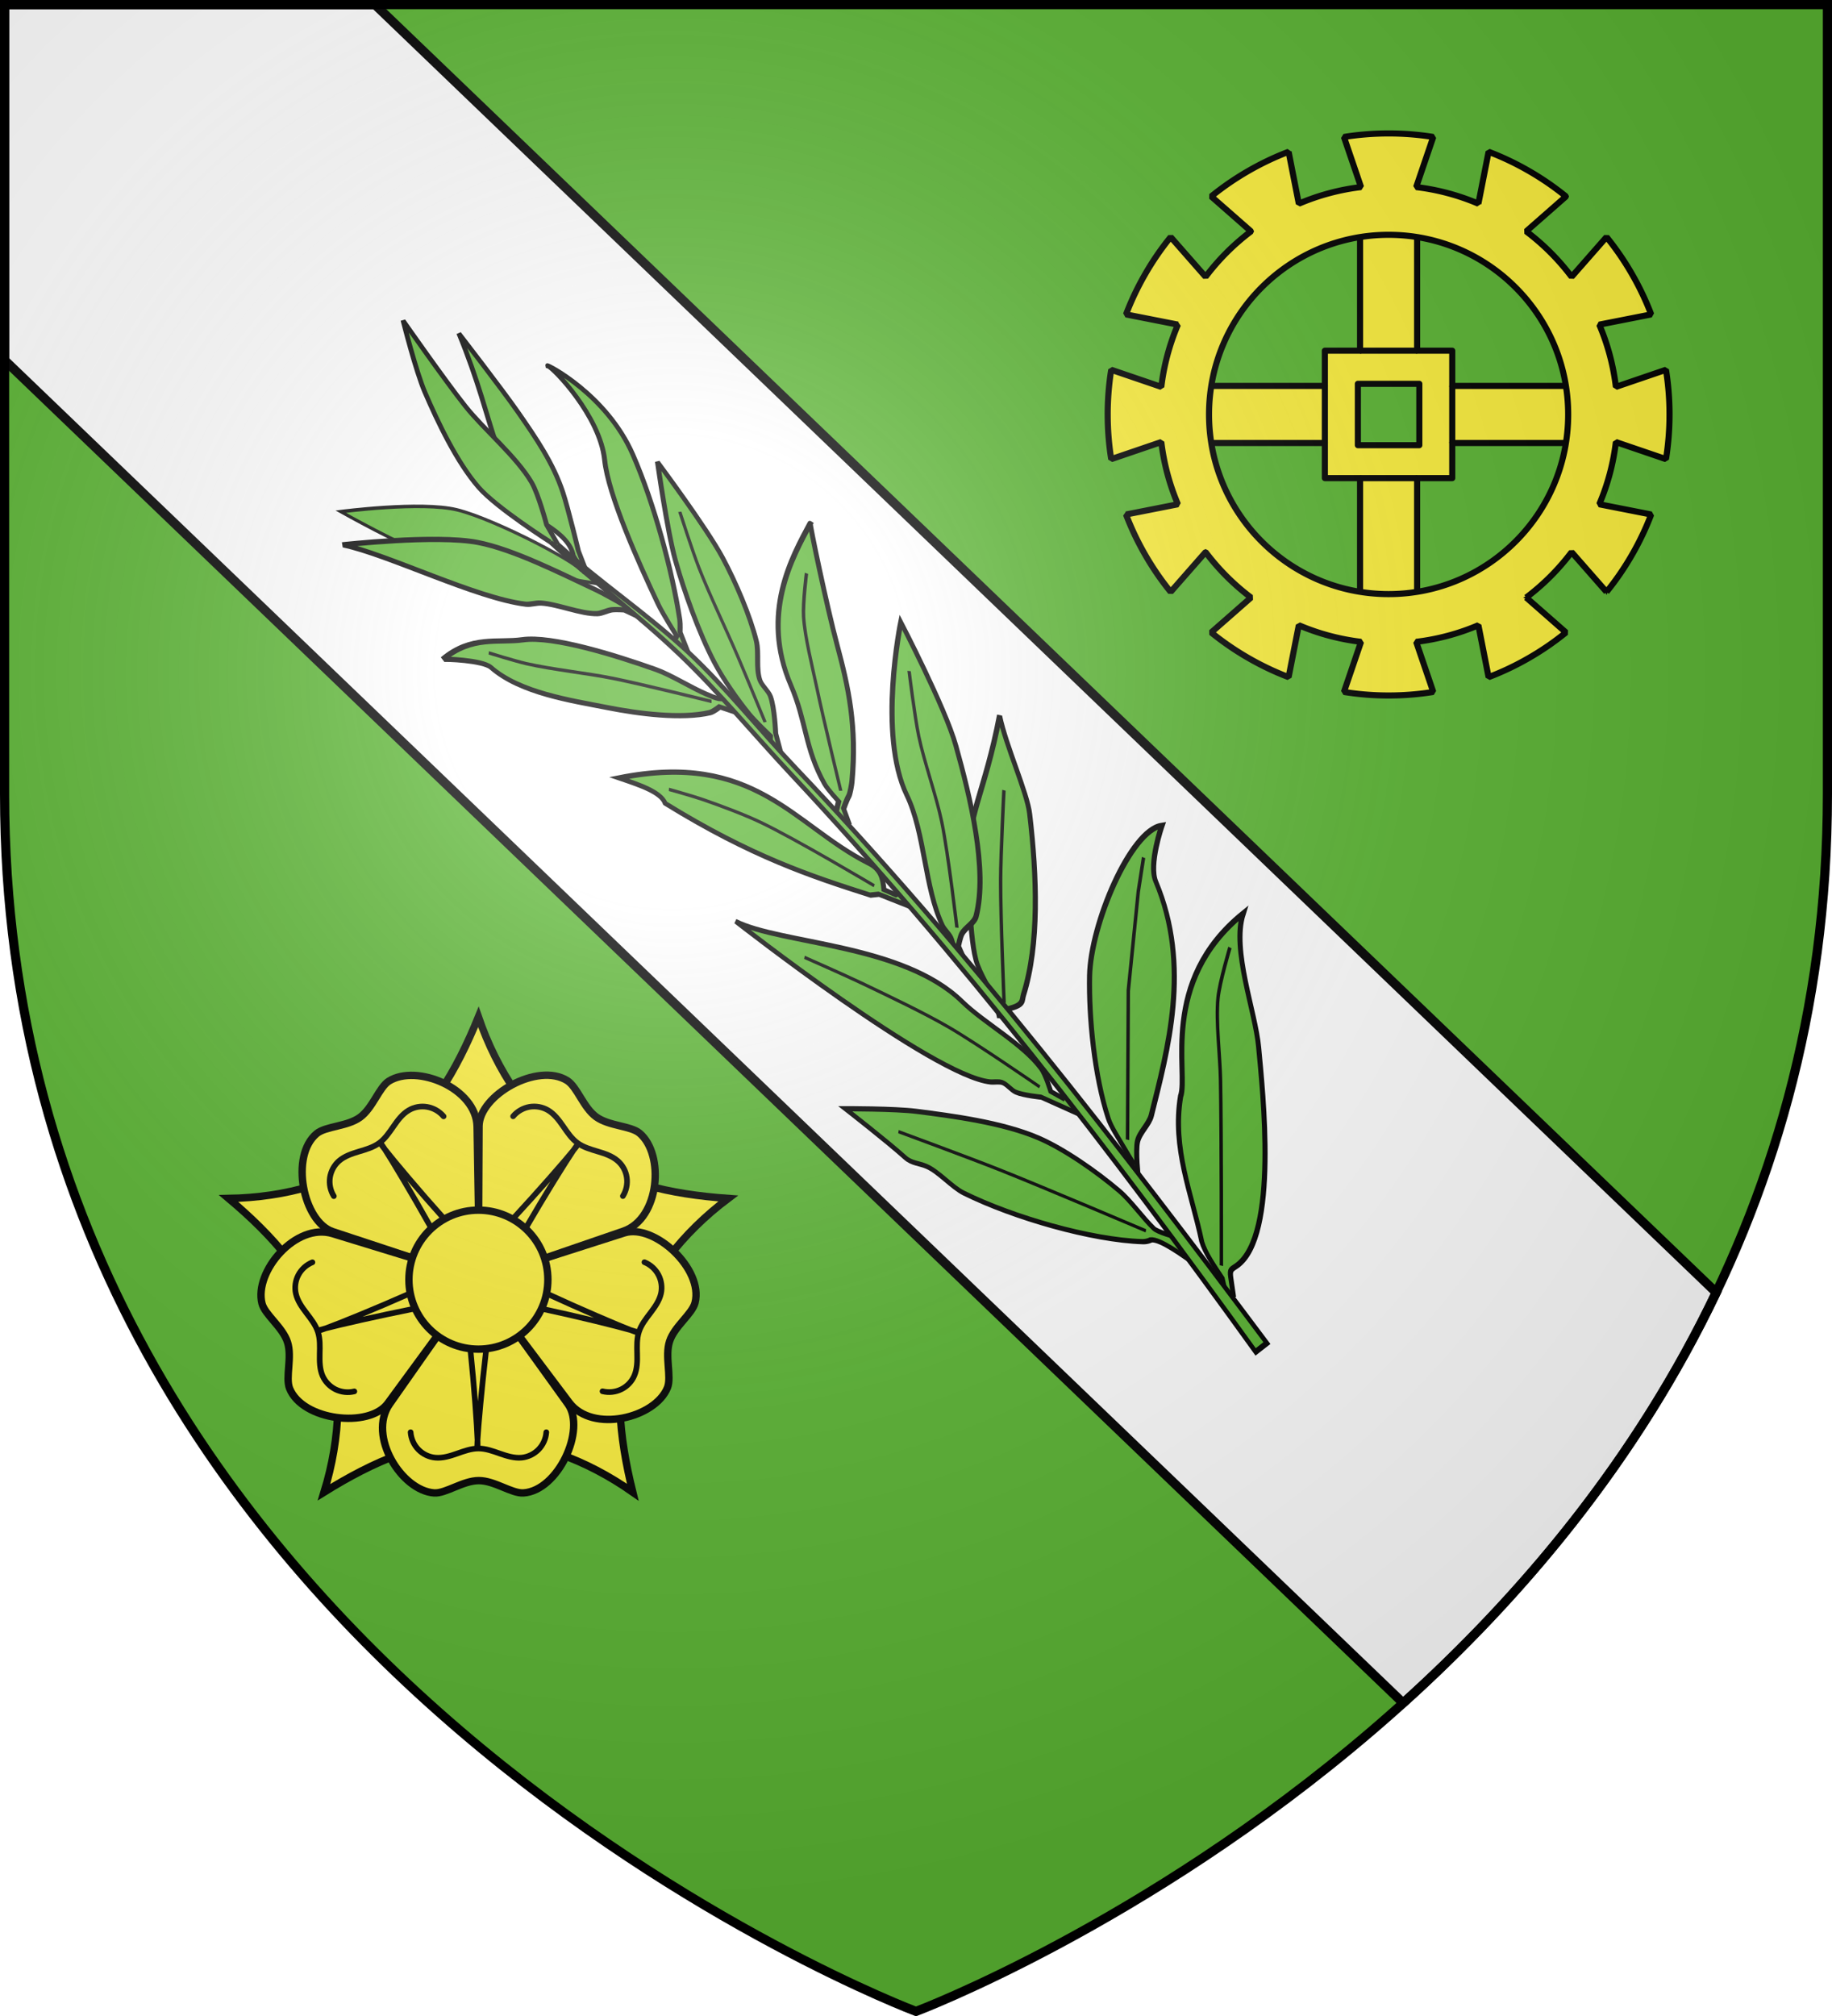 <svg xmlns="http://www.w3.org/2000/svg" xmlns:xlink="http://www.w3.org/1999/xlink" width="600" height="660" version="1.0"><defs><radialGradient id="g" cx="-80" cy="-80" r="405" gradientUnits="userSpaceOnUse"><stop offset="0" style="stop-color:#fff;stop-opacity:.31"/><stop offset=".19" style="stop-color:#fff;stop-opacity:.25"/><stop offset=".6" style="stop-color:#6b6b6b;stop-opacity:.125"/><stop offset="1" style="stop-color:#000;stop-opacity:.125"/></radialGradient><path id="a" d="M-298.5-298.5h597V-40C298.5 246.31 0 358.5 0 358.5S-298.5 246.31-298.5-40v-258.5z"/></defs><g transform="translate(300 300)"><use xlink:href="#a" width="600" height="660" style="fill:#5ab532"/><path d="M1.5 1.5v116.406l458.031 439.625c38.549-34.76 76.207-79.17 102.563-134.375L122.78 1.5H1.5z" style="opacity:1;fill:#fff;fill-opacity:1;stroke:#000;stroke-width:3;stroke-linecap:butt;stroke-linejoin:miter;stroke-miterlimit:4;stroke-dasharray:none;stroke-opacity:1" transform="translate(-300 -300)"/></g><path d="m786.233 459.529 3.518-4.221c1.56-1.874 1.961-1.447 4.089-1.258 16.842 1.5 44.579-29.542 53.151-38.694 7.083-7.562 14.663-23.652 25.491-28.756-35.39-1.477-48.189 21.574-55.28 24.643-13.524 8.657-18.546 20.832-26.64 31.968-1.694 2.857-2.268 6.834-2.997 10.657l-2.331 3.33" style="opacity:1;fill:#5ab532;fill-opacity:1;stroke:#000;stroke-width:1.5;stroke-linecap:butt;stroke-linejoin:miter;stroke-miterlimit:4;stroke-dasharray:none;stroke-opacity:1" transform="matrix(.743 -.669 .836 .929 -564.331 523.62)"/><path d="M790.085 451.337s28.431-25.221 40.41-36.256c5.277-4.86 11.585-12.193 17.374-16.428 3.867-2.83 13.973-7.743 13.973-7.743" style="opacity:1;fill:none;fill-opacity:1;stroke:#000;stroke-width:1;stroke-linecap:butt;stroke-linejoin:miter;stroke-miterlimit:4;stroke-dasharray:none;stroke-opacity:1" transform="matrix(.743 -.669 .836 .929 -564.331 523.62)"/><path d="M789.33 419.424s4.867-5.466 7.553-6.987c2.465-1.395 6.573-1.296 9.064-2.643 18.166-9.824 42.455-22.03 52.308-44.754 2.02-4.659 13.785-9.82 13.785-9.82-8.798-4.59-39.128 6.798-50.608 16.618-9.31 7.964-20.697 20.247-26.626 30.969-1.205 2.18-1.796 5.53-2.455 7.93-.385 1.405-1.133 4.722-1.133 4.722l-2.266 1.51" style="opacity:1;fill:#5ab532;fill-opacity:1;stroke:#000;stroke-width:1.5;stroke-linecap:butt;stroke-linejoin:miter;stroke-miterlimit:4;stroke-dasharray:none;stroke-opacity:1" transform="matrix(.743 -.669 .836 .929 -564.331 523.62)"/><path d="m794.806 410.36 32.857-28.891 24.171-17.562 8.687-5.665" style="opacity:1;fill:none;fill-opacity:1;stroke:#000;stroke-width:1;stroke-linecap:butt;stroke-linejoin:miter;stroke-miterlimit:4;stroke-dasharray:none;stroke-opacity:1" transform="matrix(.743 -.669 .836 .929 -564.331 523.62)"/><path d="M783.581 444.891c-.609-1.877-2.503-9.524-5.015-10.926 0 0-1.287-.236-2.455-1.133-12.013-9.23-26.11-27.224-32.857-40.789-1.622-3.26-1.408-8.543-3.21-11.707-1.13-1.985-2.99-3.213-3.287-5.477-.82-6.235-3.889-20.016-3.889-20.016s12.133 8.687 16.807 13.03c7.816 7.263 18.434 17.21 23.793 26.436 3.895 6.708 6.832 16.9 8.12 24.549.667 3.967-.172 9.4.188 13.407.124 1.373 3.237 5.209 3.237 5.209" style="opacity:1;fill:#5ab532;fill-opacity:1;stroke:#000;stroke-width:1.5;stroke-linecap:butt;stroke-linejoin:miter;stroke-miterlimit:4;stroke-dasharray:none;stroke-opacity:1" transform="matrix(.743 -.669 .836 .929 -564.331 523.62)"/><path d="M779.322 431.32s-15.38-26.435-22.283-37.577c-4.725-7.628-16.24-25.115-16.24-25.115" style="opacity:1;fill:none;fill-opacity:1;stroke:#000;stroke-width:1;stroke-linecap:butt;stroke-linejoin:miter;stroke-miterlimit:4;stroke-dasharray:none;stroke-opacity:1" transform="matrix(.743 -.669 .836 .929 -564.331 523.62)"/><path d="m789.13 397.871-6.032-10.926s-4.006-3.515-5.098-5.476c-.629-1.13-.424-3.075-1.133-4.155-.598-.91-2.017-1.545-2.833-2.266-12.668-11.19-26.814-75.911-26.814-75.911 5.944 12.376 35.819 33.66 37.578 55.328.664 8.188 5.54 18.851 4.532 27.004-.243 1.963-2.644 6.042-2.644 6.042l1.7 3.966" style="opacity:1;fill:#5ab532;fill-opacity:1;stroke:#000;stroke-width:1.5;stroke-linecap:butt;stroke-linejoin:miter;stroke-miterlimit:4;stroke-dasharray:none;stroke-opacity:1" transform="matrix(.743 -.669 .836 .929 -564.331 523.62)"/><path d="M784.987 384.679s-5.802-19.498-9.064-27.57c-2.925-7.235-7.753-16.48-11.33-23.416-2.43-4.709-8.498-15.484-8.498-15.484" style="opacity:1;fill:none;fill-opacity:1;stroke:#000;stroke-width:1;stroke-linecap:butt;stroke-linejoin:miter;stroke-miterlimit:4;stroke-dasharray:none;stroke-opacity:1" transform="matrix(.743 -.669 .836 .929 -564.331 523.62)"/><path d="M791.218 368.061c.652-4.942 2.407-4.407 3.966-3.776 4.045 1.637 4.456.373 6.042-.378 14.984-7.09 29.217-20.673 41.166-34.18 4.016-4.538 9.093-17.373 14.163-24.359-20.477 12.47-30.712 14.01-40.033 23.604 0 0-14.774 12.854-19.261 19.828-2.106 3.274-2.923 8.633-4.721 12.086-.566 1.086-2.266 3.399-2.266 3.399" style="opacity:1;fill:#5ab532;fill-opacity:1;stroke:#000;stroke-width:1.5;stroke-linecap:butt;stroke-linejoin:miter;stroke-miterlimit:4;stroke-dasharray:none;stroke-opacity:1" transform="matrix(.743 -.669 .836 .929 -564.331 523.62)"/><path d="m794.05 348.045 2.078-5.099s2.308-1.367 3.399-1.7c2.13-.648 5.397.1 7.364-.943 13.013-6.904 24.736-24.293 32.48-36.823 5.719-9.253 13.596-33.613 13.596-33.613s-30.283 17.763-36.445 34.746c-3.811 10.505-15.942 21.057-19.828 31.535-.398 1.074-.179 2.699-.566 3.777-.335.933-1.7 2.832-1.7 2.832l-.944-.188" style="opacity:1;fill:#5ab532;fill-opacity:1;stroke:#000;stroke-width:1.5;stroke-linecap:butt;stroke-linejoin:miter;stroke-miterlimit:4;stroke-dasharray:none;stroke-opacity:1" transform="matrix(.743 -.669 .836 .929 -564.331 523.62)"/><path d="M794.806 362.019s17.876-17.309 25.87-24.36c6.006-5.297 20.583-16.995 20.583-16.995M799.716 339.17s14.081-15.894 19.45-23.227c4.363-5.96 8.87-14.801 13.218-20.772 3.292-4.52 11.897-14.351 11.897-14.351" style="opacity:1;fill:none;fill-opacity:1;stroke:#000;stroke-width:1;stroke-linecap:butt;stroke-linejoin:miter;stroke-miterlimit:4;stroke-dasharray:none;stroke-opacity:1" transform="matrix(.743 -.669 .836 .929 -564.331 523.62)"/><path d="m793.29 327.457-5.282-8.493-2.266-1.322c-10.283-14.058-20.539-28.425-29.836-53.818 1.432-3.015-2.199-8.055-5.665-13.03 38.956 18.456 32.146 39.771 41.921 60.05 1.934 3.668.13 5.934-1.888 8.12l1.7 3.022 1.321.377" style="opacity:1;fill:#5ab532;fill-opacity:1;stroke:#000;stroke-width:1.5;stroke-linecap:butt;stroke-linejoin:miter;stroke-miterlimit:4;stroke-dasharray:none;stroke-opacity:1" transform="matrix(.743 -.669 .836 .929 -564.331 523.62)"/><path d="M788.763 316.51s-8.916-22.95-13.785-32.291c-2.375-4.559-6.143-10.31-9.064-14.54-1.7-2.462-6.042-7.932-6.042-7.932" style="opacity:1;fill:none;fill-opacity:1;stroke:#000;stroke-width:1;stroke-linecap:butt;stroke-linejoin:miter;stroke-miterlimit:4;stroke-dasharray:none;stroke-opacity:1" transform="matrix(.743 -.669 .836 .929 -564.331 523.62)"/><path d="m796.128 300.27 2.077-4.155s2.732-1.198 3.966-1.51c.83-.211 3.276-1.756 3.965-2.267 13.393-9.915 19.838-19 26.248-29.08 6.173-9.706 20.124-28.84 20.206-28.514-11.843 3.412-32.044 8.825-40.222 28.136-4.16 9.823-10.538 14.841-13.408 25.115-.473 1.695-.377 5.854-.377 5.854l-2.455 1.322-1.322-.189" style="opacity:1;fill:#5ab532;fill-opacity:1;stroke:#000;stroke-width:1.5;stroke-linecap:butt;stroke-linejoin:miter;stroke-miterlimit:4;stroke-dasharray:none;stroke-opacity:1" transform="matrix(.743 -.669 .836 .929 -564.331 523.62)"/><path d="M801.415 292.15s11.587-17.178 16.807-24.36c3.563-4.904 8.005-11.747 12.274-16.051 2.729-2.752 10.197-7.931 10.197-7.931" style="opacity:1;fill:none;fill-opacity:1;stroke:#000;stroke-width:1;stroke-linecap:butt;stroke-linejoin:miter;stroke-miterlimit:4;stroke-dasharray:none;stroke-opacity:1" transform="matrix(.743 -.669 .836 .929 -564.331 523.62)"/><path d="m794.806 274.777 3.4-5.288s5.434-5.25 6.797-8.12c.644-1.354.265-3.572.944-4.91 1.543-3.037 5.853-5.473 7.743-8.308 4.034-6.055 7.88-15.135 10.008-22.094 2.672-8.737 5.098-30.024 5.098-30.024s-12.749 15.1-17.184 22.282c-4.659 7.546-10.126 18.183-12.84 26.626-1.514 4.708-2.524 11.304-2.833 16.24-.149 2.377.378 7.93.378 7.93l-2.077 1.7" style="opacity:1;fill:#5ab532;fill-opacity:1;stroke:#000;stroke-width:1.5;stroke-linecap:butt;stroke-linejoin:miter;stroke-miterlimit:4;stroke-dasharray:none;stroke-opacity:1" transform="matrix(.743 -.669 .836 .929 -564.331 523.62)"/><path d="M798.016 265.524s5.48-12.267 7.742-17.562c3.085-7.217 6.657-17.074 10.009-24.17 2.056-4.355 7.553-14.163 7.553-14.163" style="opacity:1;fill:none;fill-opacity:1;stroke:#000;stroke-width:1;stroke-linecap:butt;stroke-linejoin:miter;stroke-miterlimit:4;stroke-dasharray:none;stroke-opacity:1" transform="matrix(.743 -.669 .836 .929 -564.331 523.62)"/><path d="m793.616 259.292-3.342-4.72s-2.59-.128-3.588-.567c-8.415-3.7-17.703-12.358-23.982-19.072-7.009-7.495-17.958-17.984-19.45-28.137-.423-2.878-9.54-9.93-10.008-10.008 12.368.343 17.056 6.572 23.793 10.197 8.163 4.392 19.22 19.278 25.87 29.08 2.604 3.837 4.65 9.782 6.987 13.786.515.882 1.175 2.102 1.889 2.832.483.495 1.888 1.322 1.888 1.322" style="opacity:1;fill:#5ab532;fill-opacity:1;stroke:#000;stroke-width:1.5;stroke-linecap:butt;stroke-linejoin:miter;stroke-miterlimit:4;stroke-dasharray:none;stroke-opacity:1" transform="matrix(.743 -.669 .836 .929 -564.331 523.62)"/><path d="M789.519 252.117s-13.012-15.387-18.884-21.716c-5.204-5.61-12.882-12.387-17.94-18.129-2.186-2.483-6.797-8.686-6.797-8.686" style="opacity:1;fill:none;fill-opacity:1;stroke:#000;stroke-width:1;stroke-linecap:butt;stroke-linejoin:miter;stroke-miterlimit:4;stroke-dasharray:none;stroke-opacity:1" transform="matrix(.743 -.669 .836 .929 -564.331 523.62)"/><path d="m794.617 238.332 2.455-5.288s1.958-1.617 2.644-2.455c9.002-11 19.296-27.278 24.737-40.41 6.703-16.177-1.125-32.418-1.322-32.102.94 1.209 1.785 18.896-6.798 28.325-6.747 7.412-14.132 25.663-18.506 37.39-1.022 2.742-2.454 9.441-2.454 9.441l-2.455.755" style="opacity:1;fill:#5ab532;fill-opacity:1;stroke:#000;stroke-width:1.5;stroke-linecap:butt;stroke-linejoin:miter;stroke-miterlimit:4;stroke-dasharray:none;stroke-opacity:1" transform="matrix(.743 -.669 .836 .929 -564.331 523.62)"/><path d="M786.12 204.341c2.555 0-9.21-25.511-16.618-34.179-6.82-7.98-28.703-20.016-28.703-20.016s7.491 17.72 12.275 24.36c6.673 9.262 26.814 27.003 26.814 27.003l7.88 7.908" style="opacity:1;fill:#5ab532;fill-opacity:1;stroke:#000;stroke-width:1;stroke-linecap:butt;stroke-linejoin:miter;stroke-miterlimit:4;stroke-dasharray:none;stroke-opacity:1" transform="matrix(.743 -.669 .836 .929 -564.331 523.62)"/><path d="m790.274 222.847-2.077-3.965s-1.915-1.56-2.833-2.077c-1.282-.724-3.318-1.054-4.532-1.889-4.061-2.792-7.504-8.79-11.33-11.896-1.086-.882-2.933-1.51-3.965-2.455-10.776-9.863-22.688-33.969-31.536-43.621 0 0 25.038 14.351 33.424 23.227 7.213 7.634 13.398 20.555 18.317 29.835.902 1.703 2.644 5.854 2.644 5.854l.755 1.889 1.322.377M788.06 203.694l2.025-4.262s6.842-10.111 9.064-14.163c4.016-7.322 5.315-15.165 6.61-23.415 1.158-7.389 2.832-25.682 2.832-25.682-11.412 25.62-21.805 31.316-20.583 52.685 1.472 4.183 1.852 7.897-.189 10.575l-.755 3.021" style="opacity:1;fill:#5ab532;fill-opacity:1;stroke:#000;stroke-width:1.5;stroke-linecap:butt;stroke-linejoin:miter;stroke-miterlimit:4;stroke-dasharray:none;stroke-opacity:1" transform="matrix(.743 -.669 .836 .929 -564.331 523.62)"/><path d="M785.175 192.822s-5.614-16.068-5.476-23.226c.169-8.699 4.356-19.934 7.742-27.948 2.402-5.683 10.386-17.75 10.386-17.75s-2.959 19.253-3.587 27.57c-.598 7.91 1.39 18.75-.567 26.437-.913 3.584-5.665 10.952-5.665 10.952l-1.51 5.665M785.175 192.822c1.795 15.204 5.413 29.544 6.853 44.554 1.344 14.01.56 28.692.907 42.85 1.583 64.549-4.609 129.616-13.408 193.905l4.674.267c7.249-64.095 13.468-129.041 11.216-194.387-.46-13.345.699-28.365-.8-41.68-1.698-15.093-6.147-28.49-8.12-43.809" style="opacity:1;fill:#5ab532;fill-opacity:1;stroke:#000;stroke-width:1.5;stroke-linecap:butt;stroke-linejoin:miter;stroke-miterlimit:4;stroke-dasharray:none;stroke-opacity:1" transform="matrix(.743 -.669 .836 .929 -564.331 523.62)"/><path d="M77.864 139.397h40.25v11.5h11.53v40.282h18.688v-40.282h11.5v-11.5h40.282l.03-18.687h-40.312v-11.531h-11.5v-40.25h-18.687v40.25h-11.531v11.53h-40.25v18.688zm51.062-19.375h20.125v20.094h-20.125v-20.094z" style="fill:#fcef3c;fill-opacity:1;stroke:#000;stroke-width:2;stroke-linecap:butt;stroke-linejoin:round;stroke-miterlimit:4;stroke-dasharray:none;stroke-opacity:1" transform="translate(315.793 5.632)"/><path d="M138.989 38.054c-4.977 0-9.86.39-14.625 1.156l5.593 16.406a74.572 74.572 0 0 0-20.375 5.438l-3.343-17a92.135 92.135 0 0 0-13.25 6.312 92.229 92.229 0 0 0-12.094 8.313l13.031 11.437a75.401 75.401 0 0 0-14.875 14.875L67.614 71.96A92.118 92.118 0 0 0 59.3 84.054a92.24 92.24 0 0 0-6.312 13.25l17 3.343a74.572 74.572 0 0 0-5.438 20.375l-16.406-5.593a92.054 92.054 0 0 0-1.156 14.625c0 4.976.39 9.859 1.156 14.625l16.406-5.594a74.572 74.572 0 0 0 5.438 20.375l-17 3.344a92.244 92.244 0 0 0 6.312 13.25 92.12 92.12 0 0 0 8.313 12.093l11.437-13.03a75.401 75.401 0 0 0 14.875 14.874L80.895 201.43a92.226 92.226 0 0 0 12.094 8.312 92.134 92.134 0 0 0 13.25 6.313l3.343-17a74.572 74.572 0 0 0 20.375 5.437l-5.593 16.406a92.169 92.169 0 0 0 14.625 1.157c4.975 0 9.864-.39 14.625-1.157l-5.594-16.406a74.572 74.572 0 0 0 20.375-5.437l3.344 17a92.244 92.244 0 0 0 13.25-6.313 92.12 92.12 0 0 0 12.093-8.312l-13.031-11.438a75.401 75.401 0 0 0 14.875-14.875l11.438 13.031a92.227 92.227 0 0 0 8.312-12.093 92.136 92.136 0 0 0 6.313-13.25l-17-3.344a74.572 74.572 0 0 0 5.437-20.375l16.406 5.594a92.169 92.169 0 0 0 1.157-14.625c0-4.976-.39-9.865-1.157-14.625l-16.406 5.593a74.572 74.572 0 0 0-5.437-20.375l17-3.343a92.132 92.132 0 0 0-6.313-13.25 92.225 92.225 0 0 0-8.312-12.094L198.926 84.99a75.401 75.401 0 0 0-14.875-14.875l13.031-11.437a92.11 92.11 0 0 0-12.093-8.313 92.24 92.24 0 0 0-13.25-6.312l-3.344 17a74.572 74.572 0 0 0-20.375-5.438l5.594-16.406a92.054 92.054 0 0 0-14.625-1.156zm0 33.187c32.457 0 58.812 26.355 58.812 58.813 0 32.457-26.355 58.812-58.812 58.812-32.458 0-58.813-26.355-58.813-58.812 0-32.458 26.355-58.813 58.813-58.813z" style="fill:#fcef3c;fill-opacity:1;fill-rule:nonzero;stroke:#000;stroke-width:2;stroke-linecap:square;stroke-linejoin:miter;stroke-miterlimit:1;stroke-dasharray:none;stroke-dashoffset:0;stroke-opacity:1" transform="translate(315.793 5.632)"/><path d="M418.114 439.397V420.71M429.645 409.179h18.687M459.832 420.71v18.687M448.332 450.897h-18.687" style="opacity:1;fill:#fcef3c;fill-opacity:1;stroke:#000;stroke-width:2;stroke-linecap:butt;stroke-linejoin:round;stroke-miterlimit:4;stroke-dasharray:none;stroke-opacity:1" transform="translate(15.793 -294.368)"/><g transform="matrix(.185 0 0 -.185 156.682 418.934)"><path id="b" d="M164 232C88.3 286 33 369 0 465c-39-96-87.3-178-164-233" style="fill:#fcef3c;stroke:#000;stroke-width:13.068" transform="rotate(144)"/><g id="d"><g id="c"><use xlink:href="#b" width="980" height="920" transform="rotate(72)"/><g id="e" style="fill:none;stroke:#000;stroke-width:10;stroke-linecap:round"><path d="m-2.3.6-155-221c-39-56 21-153 79-157 20.5-1.3 51 21.8 79 21.8s58-23 79-21.8c61.7 4 111 112 79 157L-.3.6" style="fill:#fcef3c;stroke-width:13.068"/><path d="M-27.7-43c11-9 29-253 26-253s20 243 29 253"/><path d="M-120-270c.8-11.4 5.7-22.4 13.7-30.6 7.9-8.2 18.8-13.4 30-14.4 13-1.2 26 2.8 38.4 7.2 12.4 4.3 25 9 38 9s25.8-4.7 38-9c12.4-4.3 25.4-8.4 38.4-7.2 11.3 1.1 22 6.3 30 14.4 7.9 8.2 12.9 19 13.7 30.6"/></g></g><use xlink:href="#c" width="980" height="920" transform="rotate(72)"/></g><use xlink:href="#d" width="980" height="920" transform="rotate(144)"/><use xlink:href="#e" width="980" height="920" transform="rotate(-72)"/><circle r="123" style="fill:#fcef3c;stroke:#000;stroke-width:13.068"/><use xlink:href="#f" width="980" height="920" transform="rotate(45)"/></g><use xlink:href="#a" width="600" height="660" style="fill:url(#g)" transform="translate(300 300)"/><use xlink:href="#a" width="600" height="660" style="fill:none;stroke:#000;stroke-width:3" transform="translate(300 300)"/></svg>